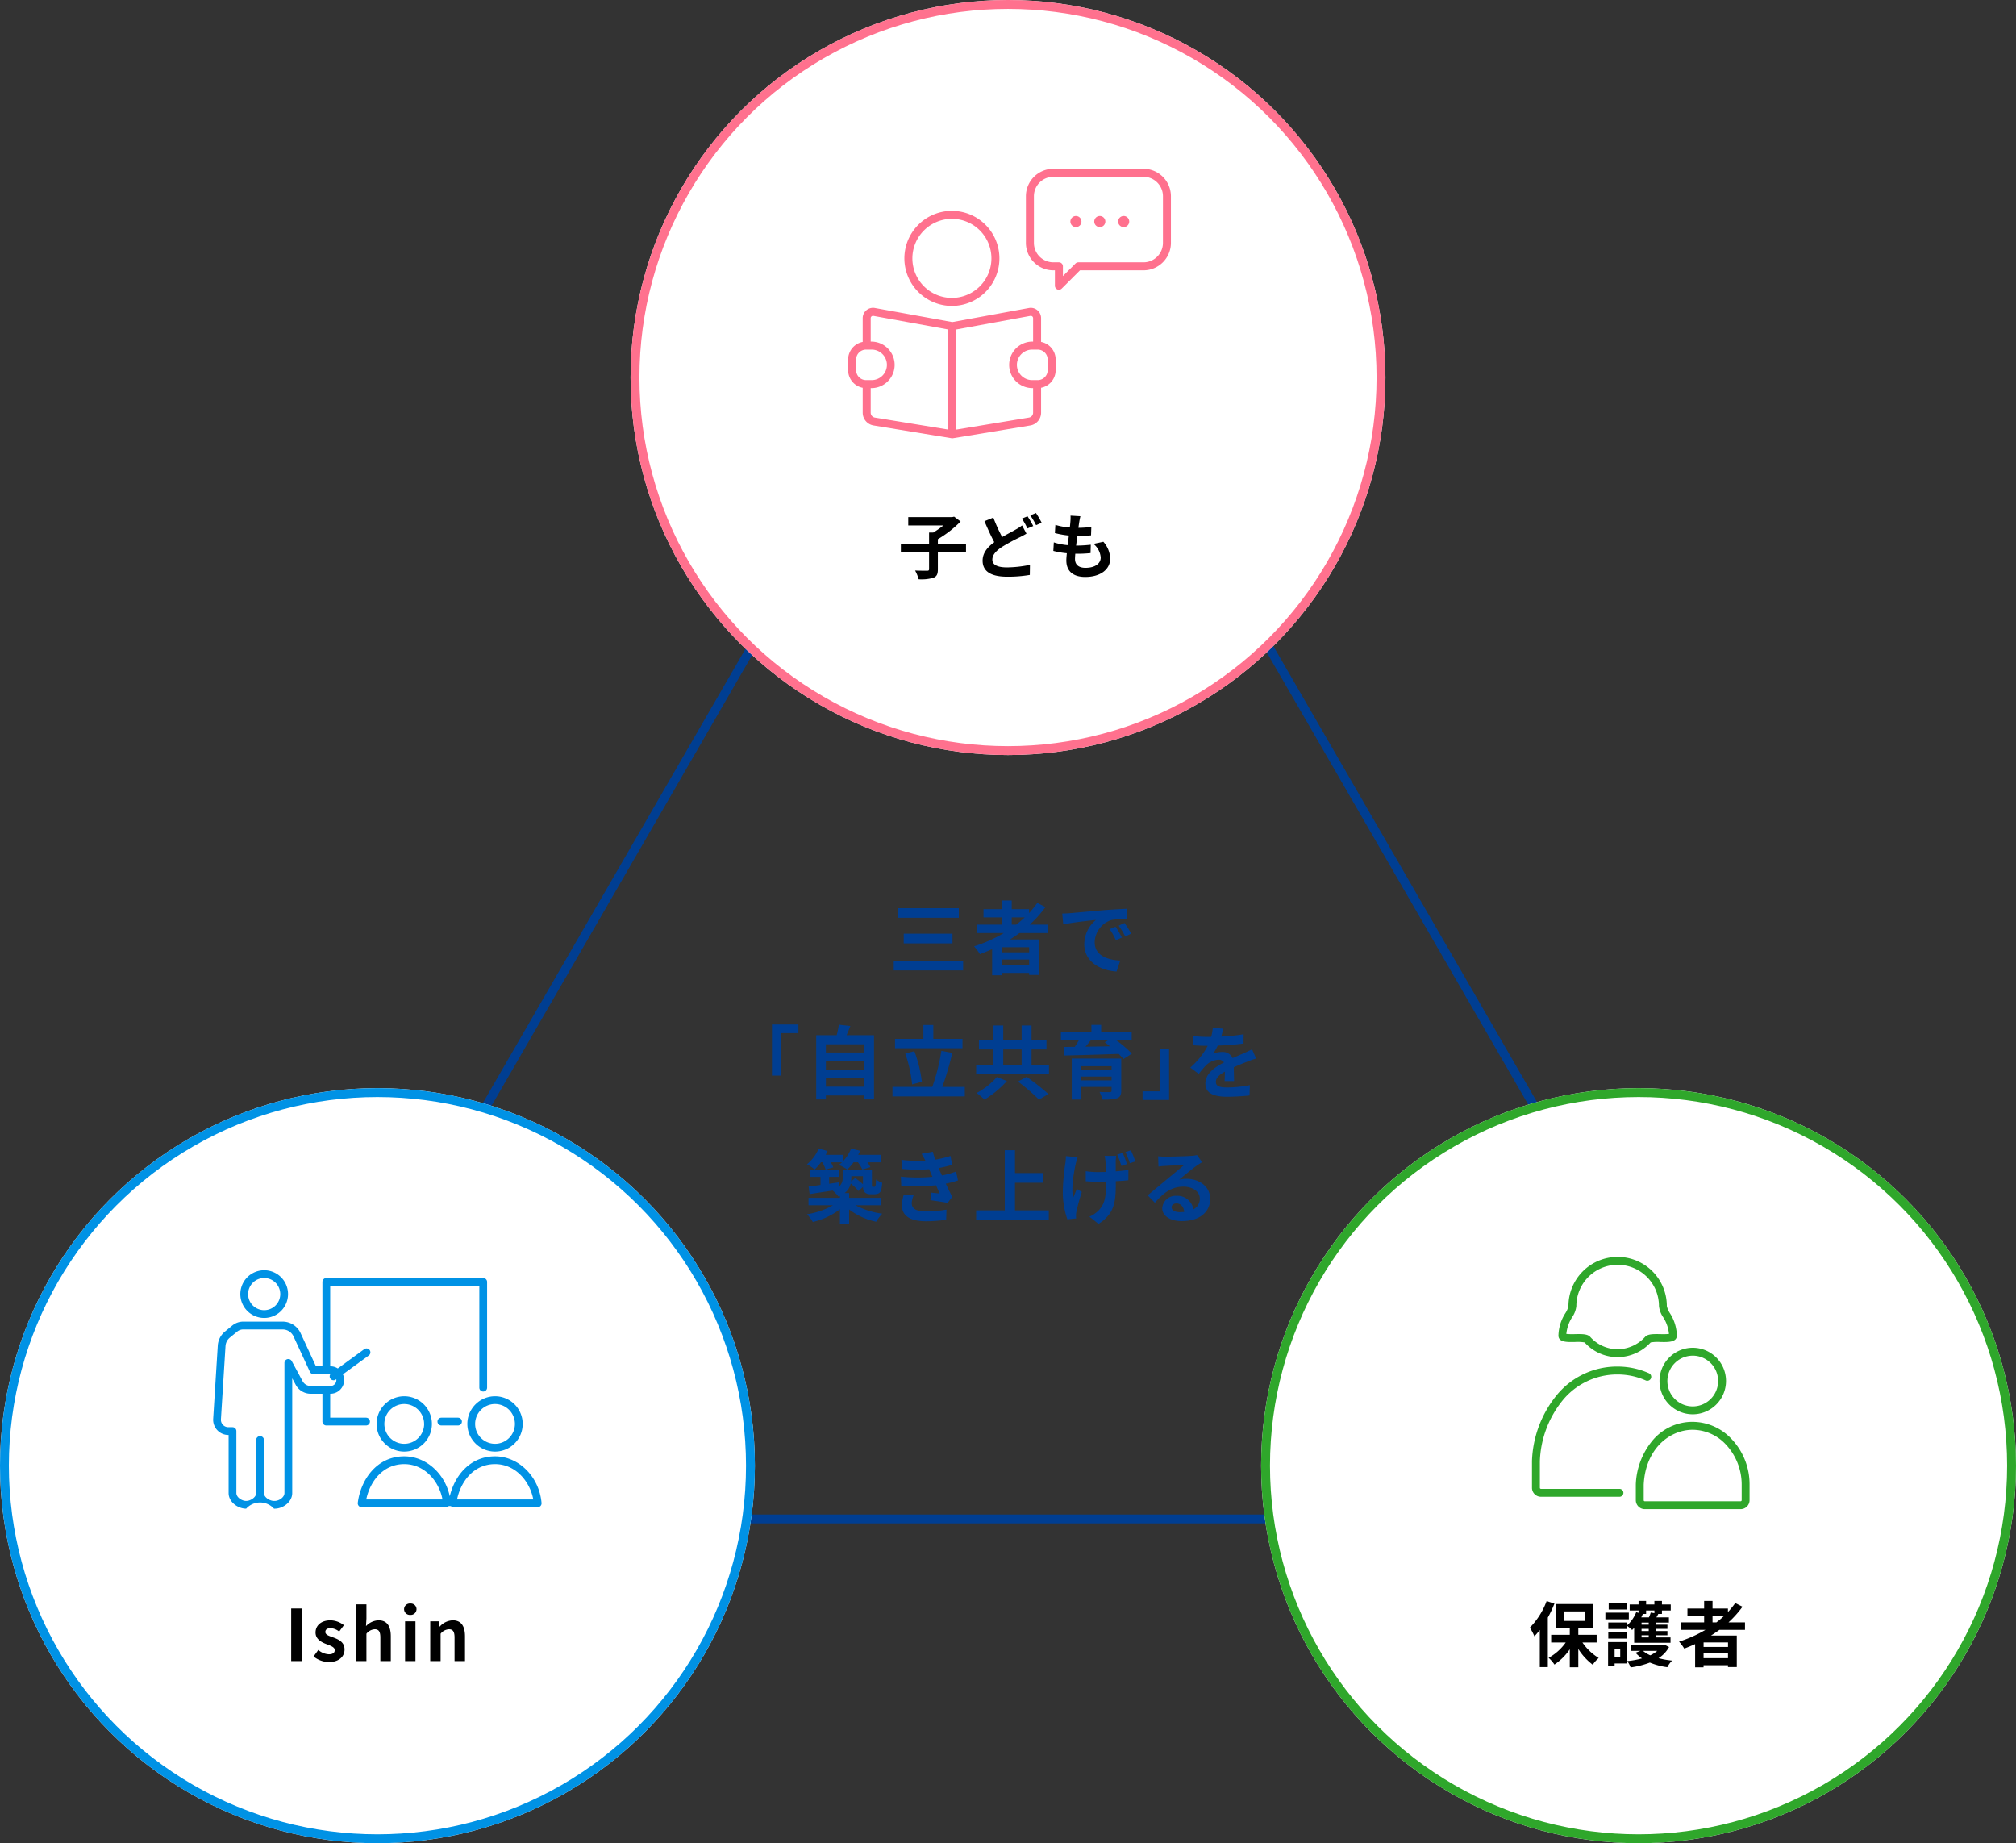 <svg xmlns="http://www.w3.org/2000/svg" width="454" height="415" viewBox="0 0 454 415">
  <rect x="0" y="0" width="454" height="415" fill="#333333" stroke="none"/>
  <g id="Group_1189" data-name="Group 1189" transform="translate(-213 -1758)">
    <g id="Group_886" data-name="Group 886" transform="translate(2 -10)">
      <path id="Path_1042" data-name="Path 1042" d="M-25.722-13.518v2.16h13.644v-2.16Zm1.242,5.742V-5.6H-13.5V-7.776ZM-26.73-1.71v2.2h15.624v-2.2ZM-.162-11.448H2.772A24.58,24.58,0,0,1,.828-9.81h-.99ZM3.762-3.582H-2.43V-4.734H3.762ZM-2.43-.738V-1.962H3.762V-.738ZM8.064-7.92V-9.81H3.888a26.328,26.328,0,0,0,3.546-3.96L5.6-14.706A21.92,21.92,0,0,1,3.744-12.42V-13.3H-.162v-1.944H-2.286V-13.3h-4.23v1.854h4.23V-9.81H-8.064v1.89h6.12a32.039,32.039,0,0,1-6.7,2.988A11.794,11.794,0,0,1-7.326-3.168c.918-.342,1.854-.738,2.754-1.134V1.584H-2.43v-.54H3.762v.468H5.994V-6.48H-.54C.2-6.948.882-7.416,1.584-7.92ZM23.22-9.36,21.888-8.8a13.888,13.888,0,0,1,1.4,2.5l1.368-.612A23.59,23.59,0,0,0,23.22-9.36Zm2.016-.828-1.314.612A15.835,15.835,0,0,1,25.4-7.146l1.35-.648A26.925,26.925,0,0,0,25.236-10.188ZM11.214-12.312l.234,2.448c2.07-.45,5.814-.846,7.362-1.008a7.068,7.068,0,0,0-2.628,5.49c0,3.87,3.528,5.886,7.272,6.12l.828-2.466c-3.024-.144-5.76-1.206-5.76-4.14a5.411,5.411,0,0,1,3.762-4.986,18.408,18.408,0,0,1,3.438-.234l-.018-2.3c-1.26.054-3.2.162-5.04.306-3.258.288-6.21.558-7.7.684C12.618-12.366,11.934-12.33,11.214-12.312ZM-54.162,24.166h2.124V14.608H-48.2V12.664h-5.958Zm12.15,2.5V24.8h8.55v1.872Zm8.55-5.706v1.854h-8.55V20.962Zm0-3.834v1.854h-8.55V17.128Zm-3.888-2.052c.288-.648.576-1.35.846-2.07l-2.592-.288a20.373,20.373,0,0,1-.486,2.358H-44.19V29.548h2.178v-.9h8.55v.882h2.286V15.076Zm26.1.828h-6.57V12.772h-2.232V15.9h-6.39V18.01H-11.25Zm-9.144,9.666a29.523,29.523,0,0,0-1.692-6.894l-2.052.54a29.182,29.182,0,0,1,1.548,6.948Zm4.608,1.152a73.256,73.256,0,0,0,2.25-7.668L-16,18.6a44.986,44.986,0,0,1-2.052,8.118h-8.964v2.142h16.29V26.722ZM-3.51,24.508A16.15,16.15,0,0,1-8.064,28.09,14.934,14.934,0,0,1-6.3,29.584,22.5,22.5,0,0,0-1.242,25.39Zm4.752,1.008a42.69,42.69,0,0,1,4.734,4.068L8.1,28.324a52.841,52.841,0,0,0-4.9-3.87ZM-2.07,18.28H2.07v3.456H-2.07ZM4.3,21.736V18.28H7.668V16.21H4.3V12.88H2.07v3.33H-2.07V12.88H-4.3v3.33h-3.24v2.07H-4.3v3.456h-3.87v2.088h16.4V21.736Zm11.2,3.51v-.864H22.32v.864ZM22.32,22.06v.864H15.5V22.06ZM24.5,20.332H13.356v9.234H15.5V26.722H22.32v.828c0,.252-.09.342-.414.342-.27.018-1.422.018-2.286-.036a8.5,8.5,0,0,1,.63,1.71,11.238,11.238,0,0,0,3.258-.27c.738-.27.99-.72.99-1.728Zm-2.844-4.176-.864.522c.378.27.774.576,1.17.9-1.89.036-3.762.054-5.508.09.414-.486.846-1.008,1.242-1.512Zm5.2,0V14.284H19.98v-1.53h-2.2v1.53H10.908v1.872h4.086c-.288.5-.612,1.044-.954,1.53l-2.5.036.054,1.926c3.15-.072,7.848-.2,12.33-.36A12,12,0,0,1,25,20.44l1.89-1.206a23.932,23.932,0,0,0-3.6-3.078Zm8.424,2H33.138v9.558H29.3v1.944H35.28Zm14.634,7.254c-.018-.81-.054-2.124-.072-3.114,1.1-.5,2.106-.9,2.9-1.206a18.9,18.9,0,0,1,2.124-.756l-.9-2.07c-.648.306-1.278.612-1.962.918-.738.324-1.494.63-2.412,1.062a2.428,2.428,0,0,0-2.376-1.386,5.579,5.579,0,0,0-2.016.36,10.888,10.888,0,0,0,1.026-1.8,58.07,58.07,0,0,0,5.814-.468l.018-2.088a41.162,41.162,0,0,1-5.04.522c.216-.72.342-1.332.432-1.764l-2.34-.2a9.92,9.92,0,0,1-.36,2.034h-.864a22.87,22.87,0,0,1-3.132-.2v2.088c.972.09,2.286.126,3.006.126h.216a17.424,17.424,0,0,1-3.924,4.9l1.908,1.422a22.828,22.828,0,0,1,1.656-1.962A4.411,4.411,0,0,1,46.4,20.6a1.393,1.393,0,0,1,1.242.612c-2.034,1.044-4.194,2.484-4.194,4.752,0,2.3,2.106,2.97,4.9,2.97a49.319,49.319,0,0,0,5.04-.288l.072-2.322a27.265,27.265,0,0,1-5.058.522c-1.746,0-2.592-.27-2.592-1.26,0-.882.72-1.584,2.034-2.3-.018.774-.036,1.6-.072,2.124Zm-92.736,18.28a8.045,8.045,0,0,1,.756,1.638l1.728-.5a8.091,8.091,0,0,0-.558-1.134h2.52q-.351.324-.7.594a11.771,11.771,0,0,1,1.872,1.026,9.834,9.834,0,0,0,1.422-1.62h.99a8.349,8.349,0,0,1,.99,1.62l1.818-.522a7.429,7.429,0,0,0-.684-1.1h3.15V42.014h-5.22q.243-.459.432-.918l-2.034-.486a8.654,8.654,0,0,1-1.71,2.736V42.014h-4c.144-.288.288-.576.414-.864l-2-.54a9.185,9.185,0,0,1-2.628,3.528,11.637,11.637,0,0,1,1.728,1.17,11.85,11.85,0,0,0,1.422-1.62Zm9.162,3.132v1.818a15.1,15.1,0,0,0-1.764-1.4l-.9.774c.018-.252.036-.486.036-.738v-.45Zm4.014,6.552V51.7h-7.128v-1.08H-37.8a3.707,3.707,0,0,0,1.386-2.142,12.149,12.149,0,0,1,1.746,1.674l1.026-.918a1.71,1.71,0,0,0,.4,1.224A1.776,1.776,0,0,0-32,50.888h.882a2.371,2.371,0,0,0,.954-.18,1.287,1.287,0,0,0,.594-.7,9.025,9.025,0,0,0,.234-1.71,5.1,5.1,0,0,1-1.386-.738A12.29,12.29,0,0,1-30.8,48.8c-.036.216-.09.324-.144.36a.28.28,0,0,1-.216.054h-.288a.157.157,0,0,1-.162-.09c-.054-.054-.036-.234-.036-.54V45.416h-6.588v1.8a2.33,2.33,0,0,1-.756,1.872l-.054-.882-2.232.324V46.982h2.25V45.506h-6.462v1.476h2.268V48.8c-1.008.144-1.926.27-2.682.36l.234,1.692c1.458-.234,3.294-.5,5.166-.792a7.049,7.049,0,0,1,1.314,1.332c.126-.054.234-.09.342-.144v.45h-7.074v1.674h5.508a17.009,17.009,0,0,1-5.85,2.016,11.082,11.082,0,0,1,1.314,1.746,16.045,16.045,0,0,0,6.1-2.862v3.24h2.07v-3.2A15.289,15.289,0,0,0-30.69,57.08a10.925,10.925,0,0,1,1.368-1.818,17.723,17.723,0,0,1-6.03-1.89Zm5.184-2.43a9.255,9.255,0,0,0-.432,2.43c0,2.466,2.052,3.6,5.382,3.6a31.568,31.568,0,0,0,4.59-.342l.072-2.286a25.934,25.934,0,0,1-4.716.4c-2.322,0-3.114-.756-3.114-1.872a5.28,5.28,0,0,1,.432-1.728Zm11.772-5.166a19.078,19.078,0,0,1-3.186.882l-.414-.9-.342-.774a25.721,25.721,0,0,0,3.06-.72l-.378-2a21.6,21.6,0,0,1-3.42.828,15.239,15.239,0,0,1-.558-1.782l-2.538.486a16.03,16.03,0,0,1,.864,1.53v.018a33.56,33.56,0,0,1-5.4-.2l.108,2.034a35.343,35.343,0,0,0,6.138.072l.432,1.008.306.7a36.179,36.179,0,0,1-7.11-.036l.09,2.052a44.783,44.783,0,0,0,7.83-.108l.81,1.854c-.486-.054-1.188-.108-1.89-.2l-.2,1.71c1.188.144,2.9.414,3.888.594l1.062-1.35c-.522-.972-1.026-2.016-1.476-2.97a20.744,20.744,0,0,0,2.754-.72ZM.576,54.524V48.3H6.93V46.118H.576V40.97h-2.3V54.524H-8.172v2.16H8.19v-2.16ZM25.776,44.1a20.557,20.557,0,0,0-.954-2.52L23.6,41.96a22.621,22.621,0,0,1,.936,2.556ZM12.042,42.3a15.281,15.281,0,0,1-.108,1.53,44.082,44.082,0,0,0-.594,6.93,19.282,19.282,0,0,0,1.026,5.778l1.98-.2c-.018-.252-.036-.558-.036-.738a5.643,5.643,0,0,1,.108-.864,44.729,44.729,0,0,1,1.206-4.356l-1.116-.7c-.288.648-.612,1.494-.846,2.052-.468-2.214.162-5.742.594-7.722.09-.378.27-1.008.432-1.458Zm8.712-.054a8.686,8.686,0,0,1,.2,1.224c.036.5.072,1.422.09,2.394-.63.018-1.242.036-1.818.036a18.74,18.74,0,0,1-2.718-.2v2.268c.9.054,1.98.108,2.754.108.594,0,1.206-.018,1.818-.036v.45c0,3.024-.306,4.608-1.656,6.03a6.929,6.929,0,0,1-2.088,1.422l2.052,1.62c3.546-2.268,3.888-4.842,3.888-9.054v-.558c1.08-.054,2.07-.126,2.826-.216l.018-2.34c-.774.144-1.782.252-2.862.342V43.472c.018-.4.036-.792.09-1.224Zm4.7-.864a23.624,23.624,0,0,1,.99,2.52l1.224-.4a21.847,21.847,0,0,0-.99-2.5ZM37.638,54.92c-1.044,0-1.8-.45-1.8-1.116,0-.45.432-.846,1.1-.846.972,0,1.638.756,1.746,1.908A9.4,9.4,0,0,1,37.638,54.92Zm3.924-12.852a8.6,8.6,0,0,1-1.368.18c-1.008.09-4.824.18-5.76.18-.5,0-1.116-.036-1.62-.09l.072,2.322a11.764,11.764,0,0,1,1.458-.144c.936-.072,3.384-.18,4.3-.2-.882.774-2.736,2.268-3.726,3.1-1.062.864-3.2,2.682-4.464,3.708l1.62,1.674c1.908-2.16,3.69-3.618,6.426-3.618,2.07,0,3.69,1.08,3.69,2.682a2.6,2.6,0,0,1-1.458,2.43,3.589,3.589,0,0,0-3.8-3.042,3,3,0,0,0-3.2,2.772c0,1.782,1.872,2.916,4.356,2.916,4.3,0,6.444-2.232,6.444-5.04,0-2.592-2.3-4.482-5.328-4.482a5.994,5.994,0,0,0-1.674.2c1.116-.9,2.988-2.484,3.942-3.15q.594-.405,1.242-.81Z" transform="translate(439 1986)" fill="#003e92"/>
      <g id="Polygon_2" data-name="Polygon 2" transform="translate(265 1811)" fill="none">
        <path d="M173.5,0,347,300H0Z" stroke="none"/>
        <path d="M 173.5 3.995 L 3.467 298 L 343.533 298 L 173.5 3.995 M 173.5 0 L 347 300 L 3.0517578125e-05 300 L 173.5 0 Z" stroke="none" fill="#003e92"/>
      </g>
      <g id="Group_884" data-name="Group 884" transform="translate(0 -9)">
        <g id="Ellipse_17" data-name="Ellipse 17" transform="translate(353 1777)" fill="#fff" stroke="#ff718e" stroke-width="2">
          <circle cx="85" cy="85" r="85" stroke="none"/>
          <circle cx="85" cy="85" r="84" fill="none"/>
        </g>
        <path id="Path_1041" data-name="Path 1041" d="M-9.456-6.576h-6.336V-7.6a24.906,24.906,0,0,0,5.12-3.984l-1.456-1.088-.432.1h-9.9V-10.7h7.92a19.46,19.46,0,0,1-2.288,1.6h-.944v2.528h-6.352v1.9h6.352V-.864c0,.288-.112.368-.448.368-.368,0-1.6,0-2.7-.048a8.623,8.623,0,0,1,.8,1.968A9.446,9.446,0,0,0-16.8,1.088c.768-.3,1.008-.816,1.008-1.92v-3.84h6.336ZM3.168-10.7a10.458,10.458,0,0,1-1.456.944c-.736.432-1.856.992-3.024,1.68A37.148,37.148,0,0,1-3.3-12.464l-2,.816c.72,1.68,1.488,3.376,2.208,4.72-1.52,1.12-2.624,2.416-2.624,4.16C-5.712-.032-3.328.848-.176.848a29.11,29.11,0,0,0,5.088-.4l.032-2.272a26.474,26.474,0,0,1-5.168.576c-2.208,0-3.3-.608-3.3-1.744,0-1.1.88-2.016,2.192-2.88A43.555,43.555,0,0,1,2.592-8c.592-.288,1.088-.56,1.568-.848ZM3.136-12.24a19.149,19.149,0,0,1,1.248,2.224l1.3-.544A23.624,23.624,0,0,0,4.4-12.752Zm1.888-.72a16.964,16.964,0,0,1,1.3,2.208L7.584-11.3A21.441,21.441,0,0,0,6.3-13.488ZM19.248-6.544A4.4,4.4,0,0,1,20.88-3.472c0,1.312-1.216,2.32-3.424,2.32-1.568,0-2.368-.72-2.368-2.016,0-.288.032-.688.064-1.152h.64c.976,0,1.9-.064,2.8-.144l.048-1.888a31.431,31.431,0,0,1-3.184.192h-.112c.08-.7.176-1.456.272-2.16A28.394,28.394,0,0,0,18.7-8.464l.064-1.888a23.254,23.254,0,0,1-2.912.192c.08-.512.128-.928.176-1.2.064-.416.144-.832.272-1.408L14.08-12.9a9.98,9.98,0,0,1-.032,1.408c-.032.352-.064.784-.128,1.264a14.687,14.687,0,0,1-3.248-.592l-.112,1.84a19.805,19.805,0,0,0,3.152.56c-.1.72-.176,1.456-.272,2.16a13.488,13.488,0,0,1-3.12-.624l-.112,1.92a17.768,17.768,0,0,0,3.04.528c-.064.656-.112,1.216-.112,1.6C13.136-.192,14.9.9,17.392.9c3.472,0,5.616-1.728,5.616-4.112a5.894,5.894,0,0,0-1.536-3.808Z" transform="translate(438 1906)"/>
        <g id="Group_881" data-name="Group 881" transform="translate(-2254.792 1323.805)">
          <path id="Path_1010" data-name="Path 1010" d="M2723.775,554.693a10.7,10.7,0,1,0-10.7-10.7A10.715,10.715,0,0,0,2723.775,554.693Zm0-19.606a8.9,8.9,0,1,1-8.9,8.9A8.913,8.913,0,0,1,2723.775,535.087Z" transform="translate(-43.616 -32.62)" fill="#ff718e"/>
          <path id="Path_1011" data-name="Path 1011" d="M2700.244,638.014v-5.353a2.322,2.322,0,0,0-2.742-2.285l-17.257,3.168-17.433-3.171a2.323,2.323,0,0,0-2.739,2.286v5.356a4.047,4.047,0,0,0-3.282,3.968v2.388a4.047,4.047,0,0,0,3.282,3.968v5.593a2.918,2.918,0,0,0,2.455,2.89l17.559,2.875a.888.888,0,0,0,.146.012h.024a.9.9,0,0,0,.147-.012l17.389-2.873a2.919,2.919,0,0,0,2.451-2.889v-5.6a4.047,4.047,0,0,0,3.282-3.968v-2.388A4.047,4.047,0,0,0,2700.244,638.014Zm-41.652,6.356v-2.388a2.244,2.244,0,0,1,2.242-2.242h1.194a3.436,3.436,0,1,1,0,6.871h-1.194A2.244,2.244,0,0,1,2658.592,644.37Zm20.742,13.378-16.514-2.7a1.124,1.124,0,0,1-.946-1.113v-5.519h.153a5.236,5.236,0,1,0,0-10.472h-.153v-5.281a.523.523,0,0,1,.616-.514l16.843,3.064Zm18.166-2.7-16.342,2.7V635.207l16.669-3.06a.523.523,0,0,1,.617.514v5.279h-.154a5.236,5.236,0,1,0,0,10.472h.154v5.522A1.124,1.124,0,0,1,2697.5,655.047Zm4.226-10.677a2.244,2.244,0,0,1-2.241,2.241h-1.194a3.436,3.436,0,1,1,0-6.871h1.194a2.244,2.244,0,0,1,2.241,2.242Z" transform="translate(0 -107.831)" fill="#ff718e"/>
          <path id="Path_1012" data-name="Path 1012" d="M2861.173,491.2h-20.3a6.186,6.186,0,0,0-6.179,6.179v10.5a6.186,6.186,0,0,0,6.179,6.179h.352v3.472a.9.9,0,0,0,1.537.637l4.108-4.108h14.3a6.186,6.186,0,0,0,6.179-6.179v-10.5A6.186,6.186,0,0,0,2861.173,491.2Zm4.379,16.678a4.384,4.384,0,0,1-4.379,4.379H2846.5a.9.9,0,0,0-.637.264l-2.835,2.835v-2.2a.9.9,0,0,0-.9-.9h-1.252a4.384,4.384,0,0,1-4.379-4.379v-10.5a4.384,4.384,0,0,1,4.379-4.379h20.3a4.384,4.384,0,0,1,4.379,4.379Z" transform="translate(-137.869)" fill="#ff718e"/>
          <path id="Path_1013" data-name="Path 1013" d="M2928.25,538.447a1.247,1.247,0,1,0,1.247,1.247A1.247,1.247,0,0,0,2928.25,538.447Z" transform="translate(-209.407 -36.619)" fill="#ff718e"/>
          <path id="Path_1014" data-name="Path 1014" d="M2904.353,538.447a1.247,1.247,0,1,0,1.247,1.247A1.247,1.247,0,0,0,2904.353,538.447Z" transform="translate(-190.888 -36.619)" fill="#ff718e"/>
          <path id="Path_1015" data-name="Path 1015" d="M2880.457,538.447a1.247,1.247,0,1,0,1.247,1.247A1.247,1.247,0,0,0,2880.457,538.447Z" transform="translate(-172.369 -36.619)" fill="#ff718e"/>
        </g>
      </g>
      <g id="Group_883" data-name="Group 883" transform="translate(21 4)">
        <g id="Ellipse_14" data-name="Ellipse 14" transform="translate(190 2009)" fill="#fff" stroke="#0092e5" stroke-width="2">
          <circle cx="85" cy="85" r="85" stroke="none"/>
          <circle cx="85" cy="85" r="84" fill="none"/>
        </g>
        <path id="Path_1043" data-name="Path 1043" d="M-19.424,0h2.368V-11.84h-2.368Zm8.448.224c2.336,0,3.568-1.264,3.568-2.832,0-1.664-1.312-2.256-2.5-2.7-.944-.352-1.824-.592-1.824-1.248,0-.512.384-.864,1.184-.864a3.449,3.449,0,0,1,1.936.768L-7.552-8.08a5.015,5.015,0,0,0-3.056-1.1c-2.016,0-3.328,1.136-3.328,2.752,0,1.488,1.312,2.176,2.448,2.608.944.368,1.872.672,1.872,1.344,0,.56-.4.944-1.3.944a3.89,3.89,0,0,1-2.4-.976L-14.384-1.04A5.646,5.646,0,0,0-10.976.224ZM-4.816,0H-2.48V-6.16A2.574,2.574,0,0,1-.608-7.168c.88,0,1.264.5,1.264,1.872V0H3.008V-5.584c0-2.256-.832-3.6-2.768-3.6A4.078,4.078,0,0,0-2.576-7.872l.1-1.68v-3.216H-4.816ZM6.224,0H8.56V-8.96H6.224ZM7.408-10.4A1.3,1.3,0,0,0,8.8-11.68a1.284,1.284,0,0,0-1.392-1.28A1.289,1.289,0,0,0,6-11.68,1.307,1.307,0,0,0,7.408-10.4ZM11.888,0h2.336V-6.16A2.574,2.574,0,0,1,16.1-7.168c.88,0,1.264.5,1.264,1.872V0h2.352V-5.584c0-2.256-.832-3.6-2.768-3.6a4.13,4.13,0,0,0-2.912,1.408h-.064l-.16-1.184h-1.92Z" transform="translate(275 2138)"/>
        <g id="Group_875" data-name="Group 875" transform="translate(-556.599 -455.921)">
          <path id="Path_989" data-name="Path 989" d="M827.954,2516.663a5.371,5.371,0,1,0-5.371-5.371A5.377,5.377,0,0,0,827.954,2516.663Zm0-8.991a3.62,3.62,0,1,1-3.62,3.62A3.624,3.624,0,0,1,827.954,2507.671Z" transform="translate(-21.861)" fill="#0092e5"/>
          <path id="Path_990" data-name="Path 990" d="M1026.364,2657.641a.875.875,0,0,0,0,1.751h3.746a.875.875,0,0,0,0-1.751Z" transform="translate(-180.368 -118.522)" fill="#0092e5"/>
          <path id="Path_991" data-name="Path 991" d="M829.907,2546.28a.875.875,0,0,0-.875-.875h-8.074v-5.394h.056a3.082,3.082,0,0,0,2.807-4.367l5.832-4.25a.875.875,0,0,0-1.031-1.415l-5.955,4.34a3.066,3.066,0,0,0-1.653-.484h-.056v-18.118h33.586v22.924a.875.875,0,1,0,1.75,0v-23.8a.875.875,0,0,0-.875-.875H820.083a.875.875,0,0,0-.875.875v18.994H817.75l-3.46-7.482a4.457,4.457,0,0,0-4.033-2.578h-8.893a3.87,3.87,0,0,0-2.442.871l-1.669,1.365h0a4.435,4.435,0,0,0-1.614,3.147l-1.032,16.5a3.421,3.421,0,0,0,3.415,3.635h.061v13.083c0,2.012,2.085,3.516,3.95,3.516a4.215,4.215,0,0,1,6.268,0h.157c1.865,0,3.95-1.5,3.95-3.516v-25.834l.786,1.457a3.829,3.829,0,0,0,3.374,2.014h2.641v6.269a.875.875,0,0,0,.875.875h8.949A.875.875,0,0,0,829.907,2546.28Zm-15.174-9.113-2.431-4.506a.875.875,0,0,0-1.646.416v29.3c0,.952-1.209,1.766-2.2,1.766H808.3c-.963,0-2.175-.775-2.257-1.67,0-.032,0-.063,0-.1V2550.43a.878.878,0,0,0-1.756,0v11.946c0,.032,0,.064,0,.1-.082.9-1.295,1.67-2.257,1.67-.99,0-2.2-.814-2.2-1.766v-13.958a.875.875,0,0,0-.875-.875h-.936a1.671,1.671,0,0,1-1.668-1.775l1.032-16.5a2.681,2.681,0,0,1,.975-1.9l1.669-1.365a2.114,2.114,0,0,1,1.334-.476h8.893a2.7,2.7,0,0,1,2.445,1.563l3.695,7.99a.876.876,0,0,0,.794.508h3.819a.873.873,0,0,0,1.224,1.215l.1-.074a1.328,1.328,0,0,1-1.321,1.534h-4.447A2.08,2.08,0,0,1,814.733,2537.167Z" transform="translate(0 -6.286)" fill="#0092e5"/>
          <path id="Path_992" data-name="Path 992" d="M962.8,2641.8a6.229,6.229,0,1,0,6.229-6.229A6.236,6.236,0,0,0,962.8,2641.8Zm10.708,0a4.479,4.479,0,1,1-4.479-4.479A4.484,4.484,0,0,1,973.5,2641.8Z" transform="translate(-131.393 -101.279)" fill="#0092e5"/>
          <path id="Path_993" data-name="Path 993" d="M1056.24,2641.8a6.229,6.229,0,1,0,6.229-6.229A6.236,6.236,0,0,0,1056.24,2641.8Zm6.229-4.479a4.479,4.479,0,1,1-4.479,4.479A4.484,4.484,0,0,1,1062.469,2637.319Z" transform="translate(-204.391 -101.279)" fill="#0092e5"/>
          <path id="Path_994" data-name="Path 994" d="M974.349,2697.414c-5.679,0-9.115,4.42-10.192,8.988-1.1-5.146-5.366-8.988-10.255-8.988-6.293,0-9.833,5.427-10.459,10.469a.875.875,0,0,0,.869.983h19.2a.865.865,0,0,1,1.243,0h19.2a.875.875,0,0,0,.872-.953C984.312,2702.026,979.706,2697.414,974.349,2697.414Zm-29,9.7c.833-4,3.724-7.951,8.558-7.951,4.617,0,7.856,3.894,8.61,7.951Zm20.447,0c.832-4,3.724-7.951,8.558-7.951,4.617,0,7.856,3.894,8.61,7.951Z" transform="translate(-116.27 -149.592)" fill="#0092e5"/>
        </g>
      </g>
      <g id="Group_885" data-name="Group 885" transform="translate(-15 4)">
        <g id="Ellipse_15" data-name="Ellipse 15" transform="translate(510 2009)" fill="#fff" stroke="#2fa72b" stroke-width="2">
          <circle cx="85" cy="85" r="85" stroke="none"/>
          <circle cx="85" cy="85" r="84" fill="none"/>
        </g>
        <path id="Path_1044" data-name="Path 1044" d="M-20.7-13.52A16.874,16.874,0,0,1-24.48-7.536a12.718,12.718,0,0,1,1.024,1.952A18.233,18.233,0,0,0-22.24-7.008V1.36h1.808V-9.792a26.753,26.753,0,0,0,1.488-3.152Zm3.888,2.336h4.688V-9.04h-4.688ZM-9.44-4.192V-5.92h-4.128V-7.36h3.344v-5.488h-8.4V-7.36h3.136v1.44H-19.68v1.728h3.28A11.494,11.494,0,0,1-20.256-.736,7.857,7.857,0,0,1-18.944.784a12.83,12.83,0,0,0,3.456-3.44V1.392h1.92V-2.736A13.212,13.212,0,0,0-10.32.816,8.1,8.1,0,0,1-8.976-.7,12.041,12.041,0,0,1-12.64-4.192Zm6.816-8.864h-4.1v1.44h4.1Zm.432,2.144h-5.28v1.5h5.28ZM-4.128-2.8V-.96H-5.392V-2.8Zm1.52-1.488H-6.864V1.168h1.472V.528h2.784Zm-4.208-.784h4.24V-6.5h-4.24ZM1.7-10.624v-.768H3.568v.592l-.832-.128a7.648,7.648,0,0,1-.4,1.088H.608c.128-.256.24-.512.352-.768L.9-10.624Zm.592,2.432H.672v-.48H2.288Zm0,1.424H.672v-.48H2.288Zm0,1.44H.672v-.48H2.288Zm-3.28,1.2H7.2v-1.2H3.936v-.48H6.5v-.96H3.936v-.48H6.5v-.944H3.936v-.48h2.9V-9.84H4.016c.144-.24.288-.512.432-.784h.816v-.768H7.248v-1.36H5.264v-.8h-1.7v.8H1.7v-.8H0v.8H-2v1.36H0v.528l-.528-.144a7.877,7.877,0,0,1-2.048,2.96v-.64h-4.24v1.456h4.24v-.7a11.906,11.906,0,0,1,1.12.928c.16-.144.3-.3.464-.48ZM4.208-2.3A6.948,6.948,0,0,1,2.64-1.3,6.442,6.442,0,0,1,1.008-2.3ZM5.776-3.728l-.24.064H-1.776V-2.3H.416l-1.1.416A7.627,7.627,0,0,0,.784-.608,19.2,19.2,0,0,1-2.544,0a5.77,5.77,0,0,1,.752,1.424A19.772,19.772,0,0,0,2.544.336,15.606,15.606,0,0,0,6.48,1.376,6.064,6.064,0,0,1,7.552-.112,18.926,18.926,0,0,1,4.5-.656,6.858,6.858,0,0,0,6.864-3.168Zm10.88-6.448h2.608A21.849,21.849,0,0,1,17.536-8.72h-.88Zm3.488,6.992h-5.5V-4.208h5.5ZM14.64-.656V-1.744h5.5V-.656ZM23.968-7.04V-8.72H20.256a23.4,23.4,0,0,0,3.152-3.52l-1.632-.832a19.484,19.484,0,0,1-1.648,2.032v-.784H16.656v-1.728H14.768v1.728h-3.76v1.648h3.76V-8.72H9.632v1.68h5.44A28.479,28.479,0,0,1,9.12-4.384a10.484,10.484,0,0,1,1.168,1.568c.816-.3,1.648-.656,2.448-1.008V1.408h1.9V.928h5.5v.416h1.984v-7.1H16.32c.656-.416,1.264-.832,1.888-1.28Z" transform="translate(595 2138)"/>
        <g id="Group_882" data-name="Group 882" transform="translate(-280.743 -543.808)">
          <path id="Path_1016" data-name="Path 1016" d="M871.444,2731.291H853.76a2.019,2.019,0,0,1-2.017-2.017v-6.015c0-.014,0-.028,0-.042a24.772,24.772,0,0,1,5.447-14.657,17.536,17.536,0,0,1,13.824-6.584,17.317,17.317,0,0,1,7.055,1.494.888.888,0,0,1-.719,1.625,15.552,15.552,0,0,0-6.336-1.341,15.862,15.862,0,0,0-12.459,5.945,22.984,22.984,0,0,0-5.036,13.583v5.994a.24.24,0,0,0,.24.24h17.684a.888.888,0,1,1,0,1.776Z" transform="translate(0 -86.48)" fill="#2fa72b"/>
          <path id="Path_1017" data-name="Path 1017" d="M891.871,2613.373a10.014,10.014,0,0,1-7.42-3.31,9.489,9.489,0,0,0-2.159-.1c-1.82.036-3.7.071-3.737-1.425a9.713,9.713,0,0,1,1.555-5.048,4.779,4.779,0,0,0,.7-1.628,11.07,11.07,0,0,1,11.057-11.057h.042a11.07,11.07,0,0,1,11.058,11.057,4.779,4.779,0,0,0,.7,1.628,9.71,9.71,0,0,1,1.555,5.048c-.035,1.5-1.917,1.461-3.737,1.425a9.5,9.5,0,0,0-2.159.1A10.2,10.2,0,0,1,891.871,2613.373Zm-8.75-5.194c1.26,0,2.1.1,2.585.625a8.29,8.29,0,0,0,6.165,2.792,8.446,8.446,0,0,0,6.207-2.792h0c.593-.637,1.7-.649,3.449-.615a14.379,14.379,0,0,0,1.924-.044,8.452,8.452,0,0,0-1.33-3.792,5.433,5.433,0,0,1-.926-2.489,9.291,9.291,0,0,0-9.281-9.281h-.042a9.291,9.291,0,0,0-9.281,9.281,5.433,5.433,0,0,1-.926,2.489,8.45,8.45,0,0,0-1.33,3.792,14.415,14.415,0,0,0,1.923.044C882.565,2608.184,882.853,2608.179,883.121,2608.179Zm16.257,1.836h0Zm-.65-.605h0Z" transform="translate(-20.856)" fill="#2fa72b"/>
          <path id="Path_1018" data-name="Path 1018" d="M988.536,2697.88a7.489,7.489,0,1,1,7.49-7.489A7.5,7.5,0,0,1,988.536,2697.88Zm0-13.2a5.713,5.713,0,1,0,5.713,5.713A5.719,5.719,0,0,0,988.536,2684.677Z" transform="translate(-100.589 -71.641)" fill="#2fa72b"/>
          <path id="Path_1019" data-name="Path 1019" d="M980.636,2777.689H959.053a2.019,2.019,0,0,1-2.017-2.017v-3.509c0-.014,0-.028,0-.042a16.393,16.393,0,0,1,3.608-9.7,11.685,11.685,0,0,1,9.213-4.386,12.038,12.038,0,0,1,8.547,3.662,14.818,14.818,0,0,1,4.248,10.469v3.5A2.019,2.019,0,0,1,980.636,2777.689Zm-21.823-5.5v3.488a.24.24,0,0,0,.24.24h21.583a.24.24,0,0,0,.24-.24v-3.509a13.211,13.211,0,0,0-3.731-9.212,10.274,10.274,0,0,0-7.287-3.139C964.665,2759.813,959.206,2764.062,958.813,2772.184Z" transform="translate(-81.91 -130.091)" fill="#2fa72b"/>
        </g>
      </g>
    </g>
  </g>
</svg>
